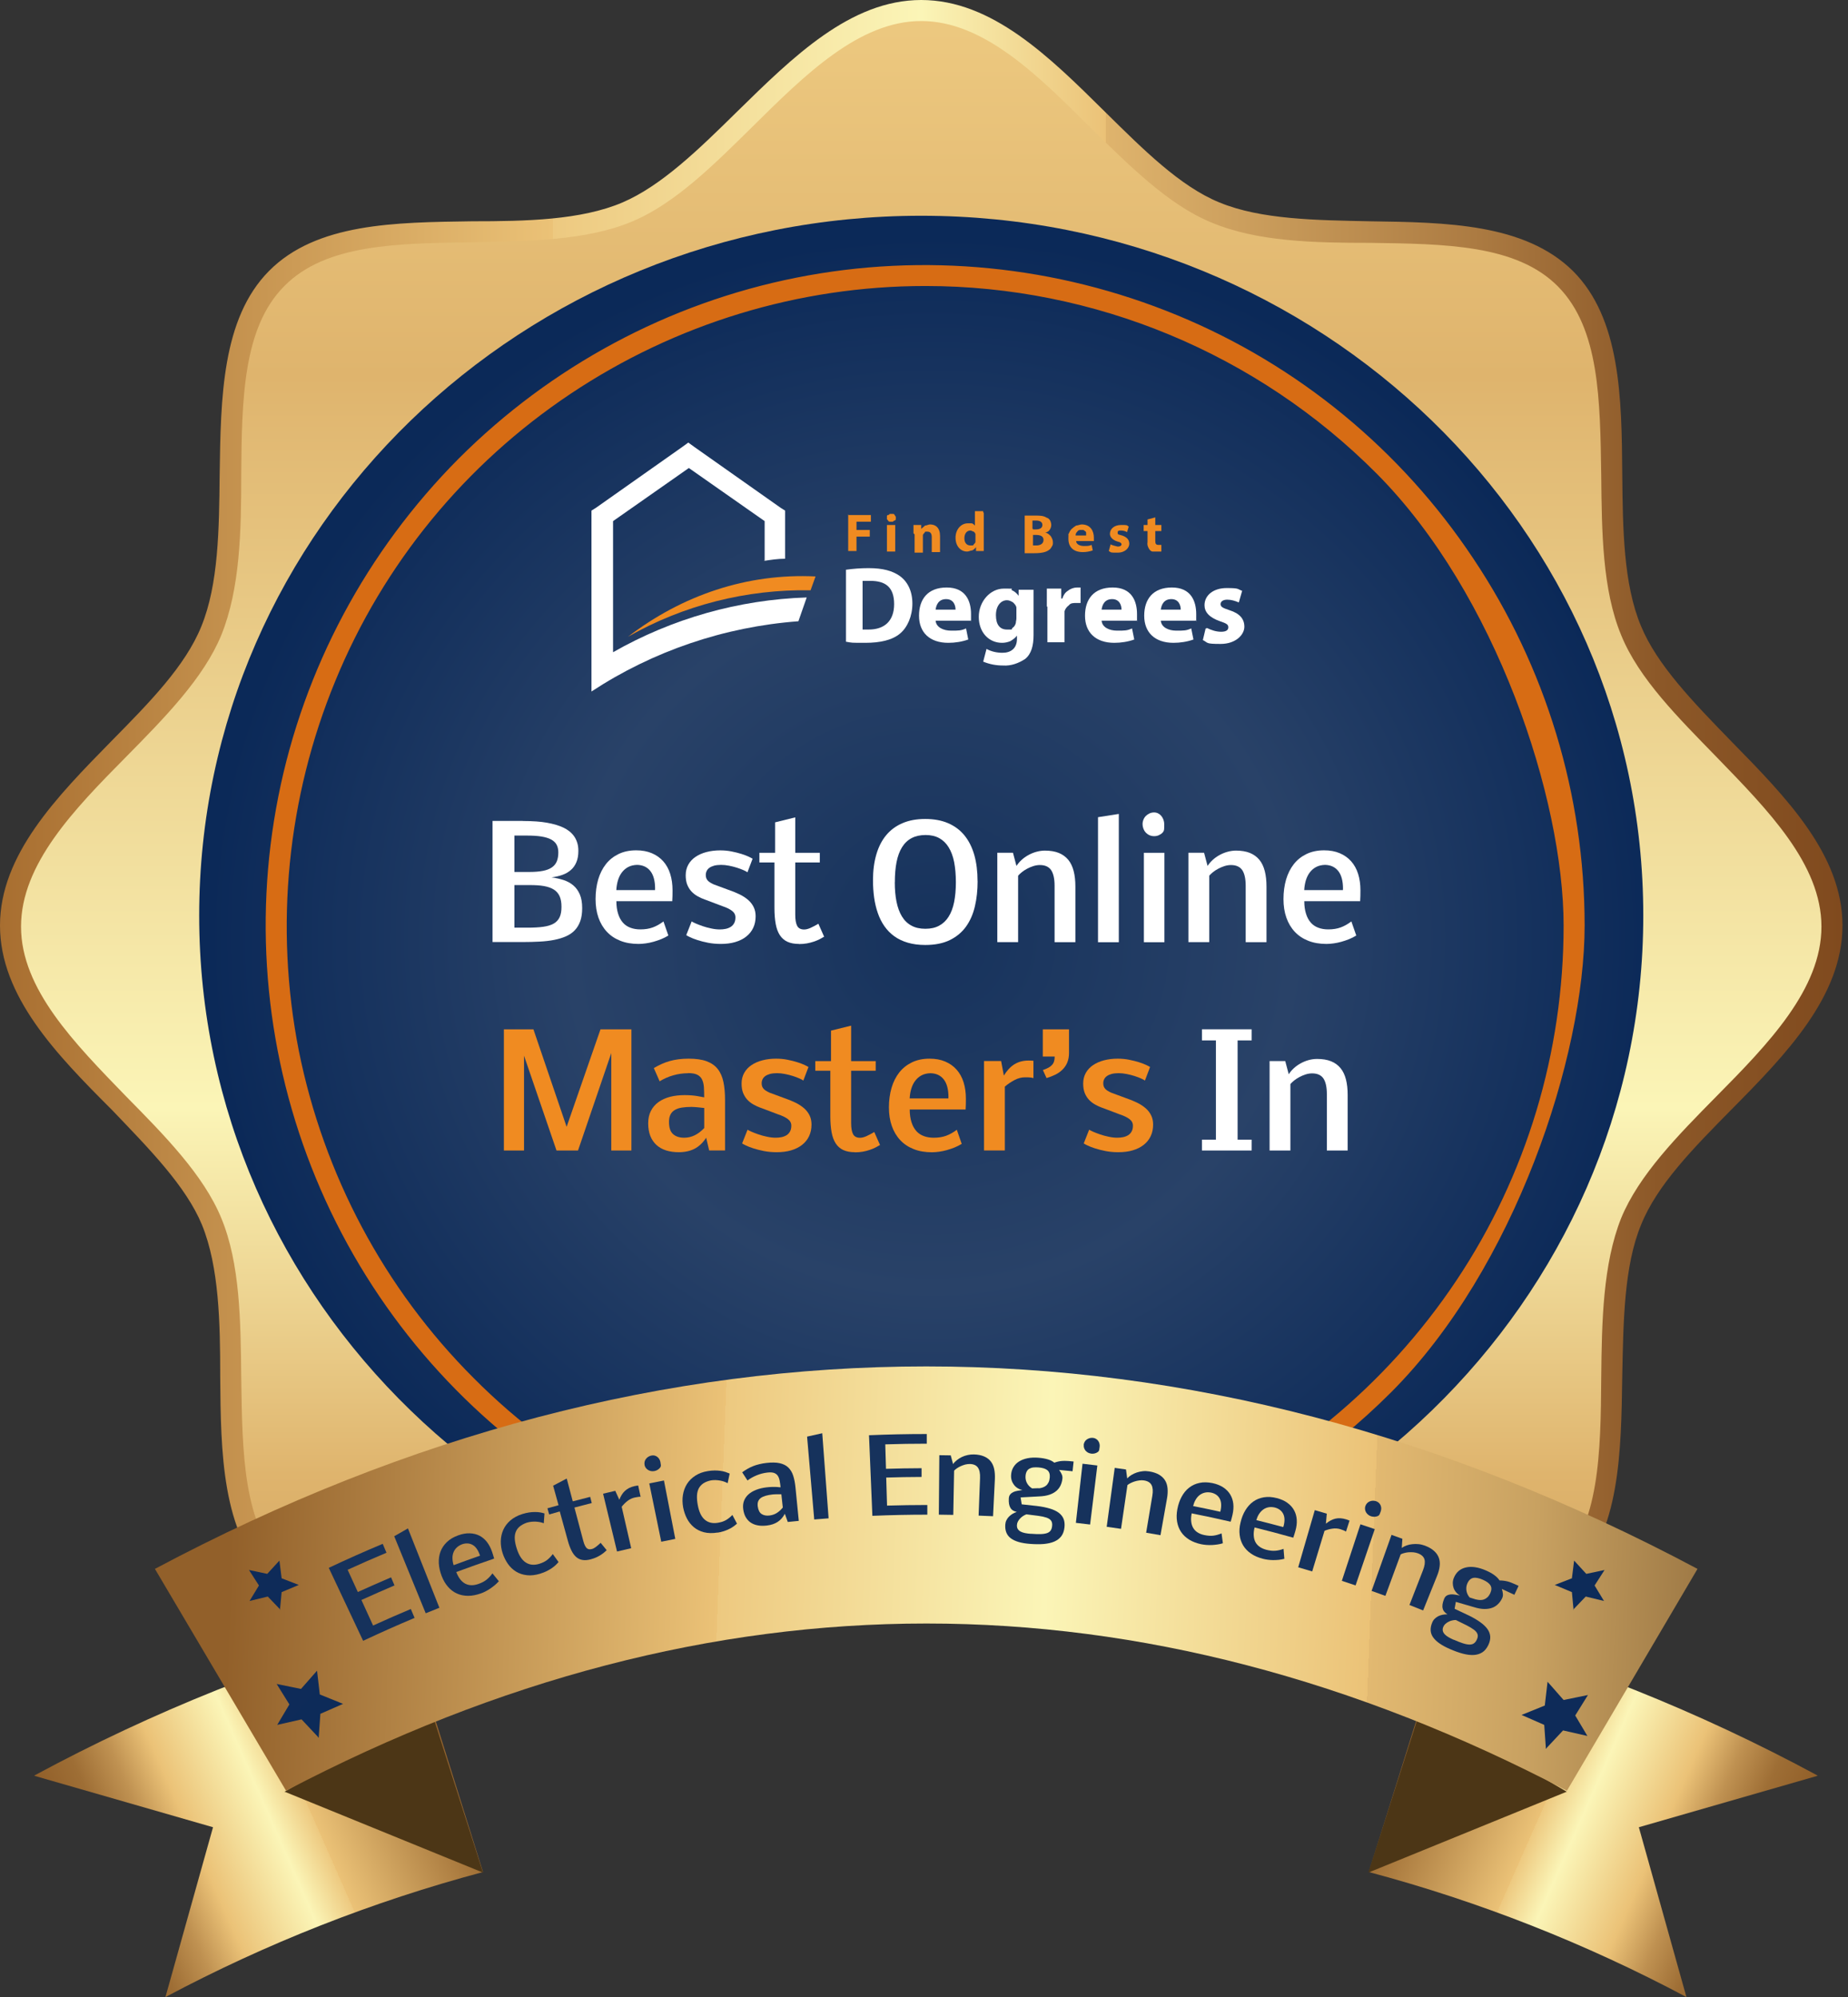<?xml version="1.0" encoding="UTF-8"?>
<svg id="Layer_1" xmlns="http://www.w3.org/2000/svg" width="334" height="361" xmlns:xlink="http://www.w3.org/1999/xlink" viewBox="0 0 334 361">
  <rect x="0" y="0" width="334" height="361" fill="#333333" stroke="none"/>
  <defs>
    <style>
      .cls-1 {
        fill: none;
      }

      .cls-2 {
        fill: url(#radial-gradient-5);
      }

      .cls-3 {
        fill: url(#radial-gradient-4);
      }

      .cls-4 {
        fill: url(#radial-gradient-3);
      }

      .cls-5 {
        fill: url(#radial-gradient-2);
      }

      .cls-6 {
        fill: url(#linear-gradient-5);
      }

      .cls-7 {
        fill: url(#linear-gradient-4);
      }

      .cls-8 {
        fill: url(#linear-gradient-3);
      }

      .cls-9 {
        fill: url(#linear-gradient-2);
      }

      .cls-10 {
        fill: url(#radial-gradient);
      }

      .cls-11 {
        fill: url(#linear-gradient);
      }

      .cls-12 {
        fill: #16325c;
      }

      .cls-13 {
        isolation: isolate;
      }

      .cls-14 {
        clip-path: url(#clippath-1);
      }

      .cls-15 {
        fill: #d76c14;
      }

      .cls-16 {
        fill: #fff;
      }

      .cls-17 {
        fill: #4c3616;
      }

      .cls-18 {
        fill: #f08b21;
      }

      .cls-19 {
        clip-path: url(#clippath);
      }

      .cls-20 {
        fill: #a86e30;
      }
    </style>
    <clipPath id="clippath">
      <rect class="cls-1" width="334" height="361"/>
    </clipPath>
    <linearGradient id="linear-gradient" x1="167.1" y1="-3377.9" x2="167.1" y2="-3708.7" gradientTransform="translate(0 -3376) scale(1 -1)" gradientUnits="userSpaceOnUse">
      <stop offset="0" stop-color="#edc980"/>
      <stop offset=".2" stop-color="#dfb46d"/>
      <stop offset=".6" stop-color="#fbf5b7"/>
      <stop offset=".8" stop-color="#dfb46d"/>
      <stop offset=".9" stop-color="#cfa360"/>
      <stop offset="1" stop-color="#ac7b42"/>
    </linearGradient>
    <linearGradient id="linear-gradient-2" x1="0" y1="-3525.08" x2="333" y2="-3525.08" gradientTransform="translate(0 -3376) scale(1 -1)" gradientUnits="userSpaceOnUse">
      <stop offset="0" stop-color="#a86e30"/>
      <stop offset=".3" stop-color="#ebc277"/>
      <stop offset=".3" stop-color="#edc980"/>
      <stop offset=".5" stop-color="#fbf5b7"/>
      <stop offset=".6" stop-color="#ebc277"/>
      <stop offset=".6" stop-color="#dfb46d"/>
      <stop offset=".8" stop-color="#ac7b42"/>
      <stop offset=".9" stop-color="#8c5828"/>
      <stop offset="1" stop-color="#804a1e"/>
    </linearGradient>
    <radialGradient id="radial-gradient" cx="-7113.72" cy="-64.42" fx="-7113.72" fy="-64.42" r="1" gradientTransform="translate(928510.25 -7979.5) scale(130.5 -126.5)" gradientUnits="userSpaceOnUse">
      <stop offset="0" stop-color="#16325c"/>
      <stop offset=".5" stop-color="#294268"/>
      <stop offset="1" stop-color="#0b2958"/>
    </radialGradient>
    <linearGradient id="linear-gradient-3" x1="253.49" y1="-3689.93" x2="318.59" y2="-3718.63" gradientTransform="translate(0 -3376) scale(1 -1)" gradientUnits="userSpaceOnUse">
      <stop offset="0" stop-color="#92602a"/>
      <stop offset=".4" stop-color="#ebc277"/>
      <stop offset=".4" stop-color="#edc980"/>
      <stop offset=".5" stop-color="#fbf5b7"/>
      <stop offset=".7" stop-color="#ebc277"/>
      <stop offset=".8" stop-color="#bf9151"/>
      <stop offset=".9" stop-color="#9e6e35"/>
      <stop offset="1" stop-color="#92602a"/>
    </linearGradient>
    <linearGradient id="linear-gradient-4" x1="81.21" y1="-3689.93" x2="16.11" y2="-3718.63" gradientTransform="translate(0 -3376) scale(1 -1)" gradientUnits="userSpaceOnUse">
      <stop offset="0" stop-color="#92602a"/>
      <stop offset=".4" stop-color="#ebc277"/>
      <stop offset=".4" stop-color="#edc980"/>
      <stop offset=".5" stop-color="#fbf5b7"/>
      <stop offset=".7" stop-color="#ebc277"/>
      <stop offset=".8" stop-color="#bf9151"/>
      <stop offset=".9" stop-color="#9e6e35"/>
      <stop offset="1" stop-color="#92602a"/>
    </linearGradient>
    <linearGradient id="linear-gradient-5" x1="41.5" y1="-3658.59" x2="336.1" y2="-3670.09" gradientTransform="translate(0 -3376) scale(1 -1)" gradientUnits="userSpaceOnUse">
      <stop offset="0" stop-color="#92602a"/>
      <stop offset=".3" stop-color="#ebc277"/>
      <stop offset=".3" stop-color="#edc980"/>
      <stop offset=".5" stop-color="#fbf5b7"/>
      <stop offset=".7" stop-color="#ebc277"/>
      <stop offset=".7" stop-color="#e2b971"/>
      <stop offset=".8" stop-color="#c8a161"/>
      <stop offset=".9" stop-color="#9f7a46"/>
      <stop offset="1" stop-color="#642"/>
      <stop offset="1" stop-color="#4d2c12"/>
    </linearGradient>
    <radialGradient id="radial-gradient-2" cx="-7238.46" cy="25.94" fx="-7238.46" fy="25.94" r="1" gradientTransform="translate(-589652.96 172793.9) rotate(163.5) scale(84.9 -81.9)" gradientUnits="userSpaceOnUse">
      <stop offset="0" stop-color="#1e3962"/>
      <stop offset=".5" stop-color="#0e2b59"/>
      <stop offset="1" stop-color="#0d2b59"/>
    </radialGradient>
    <radialGradient id="radial-gradient-3" cx="-7220.97" cy="9.91" fx="-7220.97" fy="9.91" r="1" gradientTransform="translate(-784451.2 231692.66) rotate(163.5) scale(113.3 -109.3)" gradientUnits="userSpaceOnUse">
      <stop offset="0" stop-color="#1e3962"/>
      <stop offset=".5" stop-color="#0e2b59"/>
      <stop offset="1" stop-color="#0d2b59"/>
    </radialGradient>
    <radialGradient id="radial-gradient-4" cx="-7076.52" cy="-52.13" fx="-7076.52" fy="-52.13" r="1" gradientTransform="translate(577342.98 166876.69) rotate(16.5) scale(84.9 -81.9)" gradientUnits="userSpaceOnUse">
      <stop offset="0" stop-color="#1e3962"/>
      <stop offset=".5" stop-color="#0e2b59"/>
      <stop offset="1" stop-color="#0d2b59"/>
    </radialGradient>
    <radialGradient id="radial-gradient-5" cx="-7099.62" cy="-48.68" fx="-7099.62" fy="-48.68" r="1" gradientTransform="translate(772762.25 223615.33) rotate(16.5) scale(113.3 -109.3)" gradientUnits="userSpaceOnUse">
      <stop offset="0" stop-color="#1e3962"/>
      <stop offset=".5" stop-color="#0e2b59"/>
      <stop offset="1" stop-color="#0d2b59"/>
    </radialGradient>
    <clipPath id="clippath-1">
      <rect class="cls-1" x="107" y="80" width="118" height="45"/>
    </clipPath>
  </defs>
  <g id="Layer_1-2">
    <g id="Layer_1-2-2" data-name="Layer_1-2">
      <g id="Layer_1-2-2">
        <g class="cls-19">
          <g>
            <path class="cls-11" d="M332.2,167.3c0,20.7-29,35.4-36.4,53.4-7.7,18.6,2.1,49.5-11.9,63.6s-44.9,4.2-63.5,11.9c-17.9,7.4-34.8-17.2-55.4-17.2s-33.3,24.6-51.2,17.2c-18.6-7.7-49.4,2.1-63.5-11.9-14-14-4.2-44.9-11.9-63.6-7.4-17.9-36.4-32.7-36.4-53.4s29-35.4,36.5-53.4c7.7-18.6-2.1-49.5,11.9-63.6,14-14,44.9-4.2,63.5-11.9C131.8,31,146.5,1.9,167.1,1.9s35.3,29.1,53.3,36.5c18.6,7.7,49.4-2.1,63.4,11.9s4.2,45,11.9,63.6c7.4,18,36.4,32.7,36.4,53.4h.1Z"/>
            <path class="cls-9" d="M166.5,291.6c-12.8,0-23.2-10.3-33.2-20.2-7-6.9-13.6,29.5-20.7,26.6-7.5-3.1-17.5-3.3-27.2-3.4-13.8-.2-28-.3-36.7-9-8.6-8.6-8.8-23-8.9-36.8,0-9.7-.2-19.8-3.3-27.4-2.9-7-9.5-13.7-16.3-20.8C10.2,190.6,0,180.1,0,167.3s10.3-23.3,20.1-33.3c6.9-7,13.4-13.6,16.3-20.8,3.1-7.6,3.2-17.6,3.3-27.4.2-13.9.4-28.2,8.9-36.8,8.6-8.7,22.8-8.8,36.7-9,9.7,0,19.7-.2,27.2-3.4,7-3,13.7-9.5,20.7-16.4C143.3,10.3,153.7,0,166.5,0s23.2,10.3,33.2,20.2c7,6.9,13.6,13.5,20.7,16.4,7.5,3.1,17.5,3.2,27.2,3.4,13.8.2,28,.4,36.7,9,8.6,8.6,8.8,22.9,8.9,36.8.1,9.7.2,19.8,3.4,27.4,2.9,7,9.4,13.7,16.3,20.8,9.9,10.1,20.1,20.5,20.1,33.3s-10.2,23.3-20.1,33.3c-6.9,7-13.4,13.6-16.3,20.8-3.1,7.5-3.2,17.6-3.4,27.3-.2,13.9-.4,28.2-8.9,36.8-8.6,8.7-22.9,8.8-36.7,9-9.7.1-19.7.2-27.2,3.4-7,2.9-13.7-33.5-20.7-26.6-10,9.9-20.4,20.2-33.2,20.2h0v.1ZM166.5,3.8c-11.2,0-21,9.7-30.5,19.1-7,6.9-14.1,14-21.9,17.2-8.2,3.4-18.6,3.5-28.7,3.7-13.6.2-26.5.3-34,7.9-7.5,7.5-7.7,20.5-7.8,34.2,0,10.1-.2,20.5-3.6,28.9-3.2,7.8-10.3,15-17.2,22-9.4,9.5-19,19.4-19,30.7s9.7,21.1,19,30.7c6.9,7,14,14.2,17.2,22,3.4,8.2,3.5,18.7,3.6,28.8.2,13.7.3,26.6,7.8,34.2,7.5,7.5,20.4,7.7,34,7.9,10.1.1,20.4.3,28.7,3.7,7.8,3.2,14.9-32.6,21.9-25.8,9.5,9.4,19.3,19.1,30.5,19.1s21-9.7,30.5-19.1c7-6.9,14.1,28.9,21.9,25.8,8.2-3.4,18.6-3.5,28.7-3.7,13.6-.2,26.5-.3,34-7.9,7.5-7.5,7.7-20.5,7.8-34.2.1-10.1.3-20.5,3.6-28.8,3.2-7.8,10.3-15,17.2-22,9.4-9.5,19-19.4,19-30.7s-9.7-21.1-19-30.7c-6.8-7-14-14.1-17.2-22-3.4-8.2-3.5-18.7-3.6-28.8-.2-13.7-.3-26.6-7.8-34.2s-20.4-7.7-34-7.9c-10.1,0-20.4-.2-28.7-3.7-7.8-3.2-14.9-10.4-21.9-17.2-9.5-9.5-19.3-19.2-30.5-19.2h0Z"/>
            <path class="cls-20" d="M294,166c0,24.9-7.4,49.3-21.4,70-14,20.7-33.8,36.9-57,46.4s-48.7,12-73.4,7.2c-24.6-4.9-47.3-16.9-65-34.5-17.8-17.6-29.9-40.1-34.8-64.5-4.9-24.4-2.4-49.8,7.2-72.8,9.6-23,25.9-42.7,46.8-56.5,20.9-13.8,45.4-21.2,70.6-21.2s66,13.3,89.8,36.9,37.2,55.7,37.2,89.1h0v-.1Z"/>
            <path class="cls-10" d="M166.5,292c72.1,0,130.5-56.6,130.5-126.5s-58.4-126.5-130.5-126.5S36,95.6,36,165.5s58.4,126.5,130.5,126.5Z"/>
            <path class="cls-15" d="M167.2,286.7c-23.6,0-46.6-7-66.2-20.1s-34.9-31.8-43.9-53.6-11.4-45.8-6.8-69c4.6-23.2,16-44.4,32.6-61.1,16.7-16.7,37.9-28.1,61-32.7,23.1-4.6,47.1-2.2,68.9,6.8,21.8,9,40.4,24.3,53.5,44,13.1,19.6,20.1,42.7,20.1,66.3s-12.6,62-35,84.4c-22.4,22.4-52.7,35-84.3,35h.1ZM167.2,51.7c-22.8,0-45.1,6.8-64.1,19.5s-33.8,30.7-42.5,51.9c-8.7,21.1-11,44.4-6.6,66.8,4.5,22.4,15.4,43,31.6,59.2,16.1,16.2,36.7,27.2,59.1,31.6,22.4,4.5,45.6,2.2,66.7-6.6,21.1-8.7,39.1-23.6,51.8-42.6,12.7-19,19.4-41.3,19.4-64.2s-12.2-60-33.8-81.7c-21.6-21.7-51-33.9-81.5-33.9h-.1,0Z"/>
            <path class="cls-8" d="M328.4,320.9c-21.3-11.5-43.8-20.5-67.1-26.9l-13.9,44.4c19.9,5.3,39.2,12.9,57.4,22.6l-8.6-30.7,32.3-9.3h0l-.1-.1h0Z"/>
            <path class="cls-17" d="M283.1,323.9l-35.8,14.6,9.6-30,26.3,15.4h-.1,0Z"/>
            <path class="cls-7" d="M6.3,320.9c21.3-11.5,43.8-20.5,67.1-26.9l13.9,44.4c-19.9,5.3-39.2,12.9-57.4,22.6l8.6-30.7-32.3-9.3h0s.1-.1.1-.1Z"/>
            <path class="cls-17" d="M51.5,323.9l35.8,14.6-9.6-30-26.3,15.4s.1,0,.1,0Z"/>
            <path class="cls-6" d="M283.2,323.7c-76.9-40.3-154.6-40.3-231.5,0l-23.7-40.1c91.6-48.8,187.2-48.8,278.8,0l-23.6,40.1h0Z"/>
            <path class="cls-5" d="M284.3,291l2.3-2.4,3.3.8-1.7-2.8,1.8-2.8-3.3.7-2.2-2.4-.4,3.2-3.1,1.2,3.1,1.3.3,3.2h-.1,0Z"/>
            <path class="cls-4" d="M279.5,316l3-3.2,4.4,1-2.2-3.7,2.3-3.7-4.4.9-2.9-3.3-.5,4.3-4.2,1.7,4.1,1.8.3,4.3h.1v-.1h0Z"/>
            <path class="cls-3" d="M50.7,291l-2.3-2.4-3.3.8,1.7-2.8-1.8-2.8,3.3.7,2.2-2.4.4,3.2,3.1,1.2-3.1,1.3-.3,3.2h.1,0Z"/>
            <path class="cls-2" d="M57.5,314l-3-3.2-4.4,1,2.2-3.7-2.3-3.7,4.4.9,2.9-3.3.5,4.3,4.2,1.7-4.1,1.8-.3,4.3h-.1v-.1h0Z"/>
            <g class="cls-14">
              <g>
                <path class="cls-16" d="M138.2,101.4v-7.2l-13.7-9.6-13.7,9.6v23.7c10.7-6.1,22.7-9.5,35-9.9l-1.5,4.3c-13.4,1-26.3,5.4-37.4,12.7v-32.7l.8-.5,15.6-11,1.1-.8,1.1.8,15.6,11,.8.5v8.7c-1.3,0-2.6.2-3.9.4"/>
                <path class="cls-18" d="M153.2,93.1h4.2v1.2h-2.6v1.5h2.4v1.2h-2.4v2.6h-1.5v-6.6h0l-.1.1h0Z"/>
                <path class="cls-18" d="M161.9,93.6v.3s-.1.2-.2.2c0,0-.2,0-.3.2h-.6s-.2,0-.3-.2c0,0-.1-.2-.2-.2v-.6s0-.2.2-.2c0,0,.2,0,.3-.2h.6c.1,0,.2,0,.3.2,0,0,.1.2.2.3v.3h0v-.1h0ZM160.3,99.7v-4.8h1.5v4.8h-1.5Z"/>
                <path class="cls-18" d="M165.1,96.4v-1.5h1.4v.7c.2-.2.5-.4.7-.6.3,0,.6-.2.9-.2,1,0,1.8.6,1.8,2.1v2.9h-1.5v-2.7c0-.6-.2-1-.8-1s-.3,0-.5.2-.2.2-.3.4v3.2h-1.5v-3.3l-.2-.2h0Z"/>
                <path class="cls-18" d="M177.8,92.7v6.9h-1.4v-.7c-.2.3-.5.5-.7.6-.3,0-.6.2-.9.2-1.2,0-2.1-1-2.1-2.5s1-2.6,2.2-2.6.5,0,.7,0,.4.2.6.4v-2.6h1.5v.2h0l.1.1h0ZM176.3,96.9v-.3c0-.2-.2-.4-.3-.5-.2,0-.4-.2-.6-.2-.7,0-1.1.6-1.1,1.4s.4,1.3,1.1,1.3.4,0,.6-.2.3-.3.3-.5v-.9h0v-.1Z"/>
                <path class="cls-18" d="M185.2,93.2h2c.7,0,1.4,0,2,.4.2,0,.5.3.6.5s.2.5.2.8-.1.6-.3.9-.5.4-.8.5c.4,0,.7.3,1,.6.2.3.4.7.4,1.1s0,.5-.2.8c-.1.2-.3.5-.5.6-.5.4-1.3.6-2.7.6h-1.7v-6.7h0v-.1ZM186.7,95.7h.5c.8,0,1.2-.3,1.2-.8s-.4-.8-1.1-.8h-.7v1.5h.1v.1ZM186.7,98.6h.6c.7,0,1.3-.3,1.3-1s-.6-.9-1.4-.9h-.5v1.9h0Z"/>
                <path class="cls-18" d="M194.5,97.8c0,.6.7.9,1.4.9s.9,0,1.4-.2l.2,1c-.6.2-1.2.3-1.8.3-1.7,0-2.6-.9-2.6-2.4s0-.7.1-1,.3-.6.5-.8c.2-.2.5-.4.8-.6.3,0,.7-.2,1-.2,1.6,0,2.2,1.2,2.2,2.4v.6h-3.2,0ZM196.3,96.7v-.4s0-.2-.2-.3-.2-.2-.3-.2h-.4c-.3,0-.5,0-.7.3-.2.2-.3.4-.3.7h1.9v-.1Z"/>
                <path class="cls-18" d="M200.7,98.4c.4.2.9.3,1.3.4.5,0,.7-.2.7-.4s-.2-.4-.7-.5c-1-.3-1.4-.9-1.4-1.4,0-.9.8-1.6,2-1.6s1,0,1.4.3l-.3,1c-.3-.2-.7-.3-1.1-.3s-.6,0-.6.4.2.3.8.5c.9.3,1.3.8,1.3,1.5s-.7,1.6-2.1,1.6-1.1,0-1.6-.3l.3-1.1h0v-.1h0Z"/>
                <path class="cls-18" d="M208.8,93.5v1.4h1.1v1.1h-1.1v1.7c0,.6.1.8.6.8h.5v1.2h-1.6c-.2,0-.4-.2-.5-.3-.3-.4-.5-.9-.4-1.4v-2h-.7v-1.1h.7v-1l1.5-.4s-.1,0-.1,0Z"/>
                <path class="cls-16" d="M152.8,103c1.4-.2,2.8-.3,4.2-.3,2.6,0,4.3.5,5.6,1.4,1.4,1,2.3,2.7,2.3,5s-.9,4.3-2.2,5.4c-1.4,1.2-3.6,1.7-6.3,1.7s-2.3,0-3.5-.2v-13h-.1ZM155.9,113.8h1.1c2.8,0,4.6-1.5,4.6-4.6s-1.6-4.2-4.3-4.2-.9,0-1.4,0v8.7h0v.1h0Z"/>
                <path class="cls-16" d="M169.1,112.2c.1,1.2,1.4,1.8,2.8,1.8s1.8,0,2.7-.4l.4,2c-1.1.4-2.4.6-3.6.6-3.4,0-5.3-1.9-5.3-4.9s1.6-5.1,5-5.1,4.4,2.4,4.4,4.8,0,.8-.1,1.2h-6.4.1ZM172.7,110.2c0-.7-.3-1.9-1.7-1.9s-1.8,1.1-1.9,1.9h3.6,0Z"/>
                <path class="cls-16" d="M186.8,106.5v8.3c0,1.9-.4,3.4-1.5,4.3-1.2.8-2.6,1.3-4,1.2-1.2,0-2.4-.2-3.6-.7l.6-2.3c.9.5,1.9.7,2.9.7,1.5,0,2.6-.8,2.6-2.5v-.6h0c-.3.4-.7.7-1.2,1-.5.2-1,.3-1.5.3-2.4,0-4.2-1.9-4.2-4.7s2.1-5.1,4.5-5.1,1.1,0,1.5.3c.5.2.9.6,1.2,1h0v-1.1h2.8-.1v-.1h0ZM183.7,110.4v-.5c0-.4-.3-.7-.6-1-.3-.2-.7-.4-1.1-.4-1.1,0-2,1-2,2.7s.7,2.6,2,2.6.7,0,1-.3c.3-.2.5-.5.6-.9,0-.3.1-.5.1-.8v-1.4h0Z"/>
                <path class="cls-16" d="M189.2,109.6v-3.2h2.6v1.8h.2c.2-.6.5-1.1,1-1.4.5-.4,1.1-.6,1.7-.6h.6v2.8h-.8c-.5,0-1,0-1.3.4-.4.3-.7.7-.8,1.1v5.6h-3.1v-6.4h0l-.1-.1h0Z"/>
                <path class="cls-16" d="M199.1,112.2c.1,1.2,1.4,1.8,2.8,1.8s1.8,0,2.7-.4l.4,2c-1.1.4-2.4.6-3.6.6-3.4,0-5.3-1.9-5.3-4.9s1.6-5.1,5-5.1,4.4,2.4,4.4,4.8,0,.8-.1,1.2h-6.4.1ZM202.7,110.2c0-.7-.3-1.9-1.7-1.9s-1.8,1.1-1.9,1.9h3.6,0Z"/>
                <path class="cls-16" d="M209.8,112.2c.1,1.2,1.4,1.8,2.8,1.8s1.8,0,2.7-.4l.4,2c-1.1.4-2.4.6-3.6.6-3.4,0-5.3-1.9-5.3-4.9s1.6-5.1,5-5.1,4.4,2.4,4.4,4.8,0,.8-.1,1.2h-6.4.1ZM213.4,110.2c0-.7-.3-1.9-1.7-1.9s-1.8,1.1-1.9,1.9h3.6,0Z"/>
                <path class="cls-16" d="M218.1,113.5c.8.4,1.7.7,2.6.7s1.3-.3,1.3-.8-.3-.7-1.5-1.1c-2-.7-2.8-1.7-2.8-2.9,0-1.8,1.6-3.1,4-3.1s1.9.2,2.8.5l-.6,2.1c-.7-.3-1.4-.5-2.1-.5s-1.2.3-1.2.8.4.7,1.6,1.1c1.9.6,2.7,1.6,2.7,3s-1.5,3.1-4.3,3.1-2.2-.2-3.2-.7l.5-2.1h.2v-.1Z"/>
                <path class="cls-18" d="M146.5,106.7c-11.6-.2-23,2.7-33,8.4,9.8-7.5,21.5-11.5,33.9-10.9l-.9,2.5Z"/>
              </g>
            </g>
          </g>
        </g>
      </g>
    </g>
  </g>
  <g>
    <g>
      <path class="cls-16" d="M94.52,148.41c1.73,0,3.17.1,4.34.31,1.17.21,2.15.5,2.94.87.41.19.78.42,1.12.69s.63.58.87.93.42.74.55,1.17c.13.43.19.91.19,1.44,0,.8-.12,1.48-.36,2.04-.24.57-.57,1.04-1,1.41-.43.38-.94.67-1.53.88-.59.21-1.24.36-1.96.45.77.1,1.49.26,2.17.48.68.22,1.26.54,1.76.96.5.42.89.96,1.18,1.63.29.67.43,1.5.43,2.49,0,.9-.11,1.68-.34,2.33-.23.65-.56,1.21-.99,1.66-.43.46-.96.82-1.59,1.1s-1.34.49-2.14.65c-.8.16-1.68.26-2.65.31-.97.05-2.01.08-3.11.08h-5.38v-21.9h5.49ZM92.96,157.62h2.75c.96,0,1.77-.07,2.43-.2s1.2-.34,1.61-.63c.41-.29.71-.65.89-1.1.18-.45.27-.98.27-1.6,0-.54-.1-.99-.3-1.38-.2-.38-.53-.7-.98-.95-.46-.25-1.05-.43-1.79-.55-.74-.12-1.64-.17-2.71-.17h-2.16v6.58ZM95.34,167.69c1.11,0,2.06-.05,2.84-.16s1.41-.3,1.9-.58.84-.67,1.07-1.16.33-1.11.33-1.88-.11-1.39-.33-1.89-.57-.91-1.04-1.21-1.07-.51-1.79-.64-1.59-.18-2.59-.18h-2.76v7.7h2.38Z"/>
      <path class="cls-16" d="M120.78,169.12c-.4.25-.83.46-1.29.65-.46.18-.92.34-1.39.47s-.93.23-1.39.29c-.46.06-.88.1-1.29.1-1.24,0-2.34-.19-3.3-.57-.96-.38-1.78-.92-2.44-1.63s-1.17-1.56-1.52-2.56c-.35-1-.52-2.12-.52-3.36s.16-2.45.47-3.52c.32-1.08.78-2,1.4-2.79s1.39-1.39,2.3-1.83c.92-.44,1.97-.66,3.17-.66,1.07,0,2.01.17,2.83.52s1.5.83,2.06,1.46c.56.63.98,1.39,1.26,2.28.28.89.42,1.88.42,2.97,0,.34,0,.67-.01,1s-.02.65-.04.96h-10.1c0,.88.11,1.64.32,2.29.2.64.49,1.17.86,1.59.37.42.82.72,1.36.92.53.2,1.13.3,1.8.3.85,0,1.6-.12,2.25-.36.65-.24,1.29-.6,1.92-1.08l.89,2.56ZM118.4,160.66c0-1.42-.29-2.49-.86-3.21s-1.37-1.09-2.4-1.11c-.62.02-1.16.15-1.61.39s-.83.57-1.14.98-.54.89-.71,1.44c-.16.55-.26,1.13-.29,1.75h7v-.23Z"/>
      <path class="cls-16" d="M127.39,162.61c-.47-.17-.92-.38-1.34-.62s-.79-.53-1.1-.87c-.31-.34-.56-.75-.75-1.22-.18-.47-.27-1.04-.27-1.68,0-.72.16-1.36.47-1.92s.75-1.03,1.31-1.41c.56-.38,1.21-.67,1.98-.87.76-.2,1.59-.3,2.48-.3.69,0,1.37.06,2.03.19.66.13,1.26.28,1.8.45s.98.34,1.34.51.58.29.68.36l-.93,2.45c-.14-.11-.38-.24-.72-.39s-.74-.3-1.18-.44c-.44-.14-.91-.26-1.42-.36-.5-.1-.99-.15-1.45-.15s-.9.05-1.25.14c-.35.1-.64.23-.86.39-.22.16-.39.36-.49.58-.11.22-.16.47-.16.73,0,.21.03.4.09.56.06.16.15.31.27.44s.27.25.45.36c.18.11.39.22.63.33l2.57.95c.78.26,1.48.55,2.1.85.61.3,1.14.65,1.57,1.03s.76.82.99,1.3.34,1.03.34,1.63c0,.79-.15,1.49-.44,2.1-.29.62-.72,1.14-1.26,1.57s-1.21.76-1.98.99c-.77.23-1.64.34-2.6.34-.82,0-1.59-.07-2.31-.21-.71-.14-1.35-.3-1.9-.48s-1.01-.35-1.37-.53c-.36-.17-.59-.3-.68-.37l.98-2.48c.11.08.34.2.7.36.36.16.79.32,1.27.49s1,.3,1.55.42c.55.12,1.06.18,1.55.18.36,0,.72-.03,1.06-.1.34-.07.65-.19.91-.35s.48-.39.63-.67c.16-.28.24-.63.24-1.06,0-.48-.21-.88-.64-1.2-.43-.32-1-.59-1.72-.83l-3.17-1.2Z"/>
      <path class="cls-16" d="M144.39,170.63c-.81,0-1.5-.13-2.07-.39s-1.02-.66-1.37-1.19-.6-1.21-.75-2.02-.23-1.78-.23-2.89v-8.24h-2.72v-1.74h2.84v-5.51l3.64-.9v6.41h4.44v1.74h-4.44v9.44c0,.92.12,1.59.35,2.03.23.43.65.65,1.25.65.35,0,.73-.1,1.16-.29.42-.19.9-.44,1.42-.75l1.04,2.34c-.24.15-.51.3-.82.46-.31.16-.66.3-1.04.43s-.8.24-1.24.32-.92.12-1.44.12Z"/>
      <path class="cls-16" d="M176.69,159.28c0,1.63-.16,3.15-.49,4.55-.33,1.41-.86,2.62-1.6,3.66-.74,1.03-1.71,1.84-2.92,2.44-1.21.59-2.69.89-4.45.89-1.17,0-2.22-.14-3.15-.41-.93-.27-1.74-.66-2.44-1.16-.7-.5-1.29-1.11-1.79-1.82s-.89-1.5-1.19-2.36c-.3-.86-.53-1.8-.67-2.8-.14-1.01-.21-2.05-.21-3.15,0-1.73.2-3.28.6-4.65.4-1.37.99-2.54,1.78-3.49s1.77-1.68,2.95-2.18c1.18-.51,2.55-.76,4.11-.76s2.95.25,4.13.76c1.18.51,2.17,1.24,2.96,2.21.79.97,1.38,2.15,1.78,3.54.39,1.39.59,2.97.59,4.73ZM161.72,159.48c0,1.3.1,2.47.31,3.51.21,1.04.53,1.92.97,2.65.44.73,1.01,1.29,1.71,1.67.7.39,1.54.58,2.53.58s1.79-.18,2.48-.55c.7-.37,1.27-.91,1.72-1.62.45-.71.79-1.59,1-2.64.21-1.04.32-2.24.32-3.6s-.11-2.58-.31-3.63c-.21-1.06-.54-1.95-.99-2.68-.45-.73-1.01-1.28-1.7-1.66-.69-.38-1.51-.57-2.47-.57s-1.83.19-2.53.56c-.7.37-1.28.92-1.73,1.65-.45.72-.78,1.62-.99,2.68-.21,1.06-.31,2.28-.31,3.65Z"/>
      <path class="cls-16" d="M183.71,156.54c.25-.39.55-.75.92-1.09.37-.34.78-.63,1.23-.88.45-.25.93-.45,1.44-.59.51-.14,1.03-.22,1.54-.22.98,0,1.82.14,2.52.42.69.28,1.26.7,1.71,1.24s.77,1.23.98,2.04.31,1.75.31,2.8v10.05h-3.76v-10.2c0-1.26-.21-2.2-.62-2.82-.42-.61-1.1-.92-2.04-.92-.38,0-.77.06-1.18.19-.4.13-.78.29-1.13.48-.36.19-.67.4-.96.63-.28.23-.5.44-.66.63v12.01h-3.76v-16.16h2.83l.63,2.38Z"/>
      <path class="cls-16" d="M202.21,170.32h-3.76v-22.6l3.76-.59v23.19Z"/>
      <path class="cls-16" d="M206.5,149.02c0-.3.05-.58.16-.85.1-.26.25-.49.44-.68s.42-.34.67-.46c.25-.11.53-.17.82-.17.26,0,.5.06.72.17.22.11.42.27.58.46.16.2.29.43.39.69.09.26.14.54.14.83s0,.58-.02.85c-.01.26-.12.49-.31.68s-.42.34-.68.45-.53.16-.81.16c-.31,0-.59-.06-.84-.17-.25-.11-.47-.27-.66-.46-.19-.2-.33-.42-.43-.68-.1-.26-.16-.54-.16-.83ZM206.74,170.32v-16.16h3.71v16.16h-3.71Z"/>
      <path class="cls-16" d="M218.25,156.54c.25-.39.55-.75.92-1.09.37-.34.78-.63,1.23-.88.45-.25.93-.45,1.44-.59.51-.14,1.03-.22,1.54-.22.98,0,1.82.14,2.52.42.69.28,1.26.7,1.71,1.24s.77,1.23.98,2.04.31,1.75.31,2.8v10.05h-3.76v-10.2c0-1.26-.21-2.2-.62-2.82-.42-.61-1.1-.92-2.04-.92-.38,0-.77.06-1.18.19-.4.13-.78.29-1.13.48-.36.19-.67.4-.96.63-.28.23-.5.44-.66.63v12.01h-3.76v-16.16h2.83l.63,2.38Z"/>
      <path class="cls-16" d="M245.11,169.12c-.4.25-.83.46-1.29.65-.46.18-.92.34-1.39.47s-.93.23-1.39.29c-.46.06-.88.1-1.29.1-1.24,0-2.34-.19-3.3-.57-.96-.38-1.78-.92-2.44-1.63s-1.17-1.56-1.52-2.56c-.35-1-.52-2.12-.52-3.36s.16-2.45.47-3.52c.32-1.08.78-2,1.4-2.79s1.39-1.39,2.3-1.83c.92-.44,1.97-.66,3.17-.66,1.07,0,2.01.17,2.83.52s1.5.83,2.06,1.46c.56.63.98,1.39,1.26,2.28.28.89.42,1.88.42,2.97,0,.34,0,.67-.01,1s-.02.65-.04.96h-10.1c0,.88.11,1.64.32,2.29.2.64.49,1.17.86,1.59.37.42.82.72,1.36.92.53.2,1.13.3,1.8.3.85,0,1.6-.12,2.25-.36.65-.24,1.29-.6,1.92-1.08l.89,2.56ZM242.73,160.66c0-1.42-.29-2.49-.86-3.21s-1.37-1.09-2.4-1.11c-.62.02-1.16.15-1.61.39s-.83.57-1.14.98-.54.89-.71,1.44c-.16.55-.26,1.13-.29,1.75h7v-.23Z"/>
    </g>
    <g class="cls-13">
      <path class="cls-18" d="M94.71,190.8v17.17h-3.64v-21.9h5.34l6,17.62,6.12-17.62h5.59v21.9h-3.64v-17.61l-6.01,17.61h-3.89l-5.88-17.17Z"/>
      <path class="cls-18" d="M124.36,194c-.9,0-1.8.13-2.68.38-.88.25-1.71.62-2.46,1.08l-1.05-2.39c.47-.28.95-.52,1.42-.74.47-.21.96-.39,1.46-.53s1.04-.25,1.59-.32c.56-.07,1.16-.11,1.8-.11,1.32,0,2.4.15,3.25.46.85.31,1.52.77,2.02,1.4s.84,1.41,1.04,2.36.29,2.06.29,3.34v9.03h-2.87l-.54-2.3c-.6.92-1.31,1.59-2.11,2-.8.41-1.75.62-2.84.62-.86,0-1.62-.11-2.31-.33s-1.26-.55-1.74-.99c-.48-.44-.84-.98-1.1-1.63-.25-.65-.38-1.4-.38-2.26s.16-1.62.49-2.26c.33-.64.78-1.17,1.37-1.59.58-.42,1.28-.74,2.08-.95.81-.21,1.69-.31,2.66-.31.47,0,.89.02,1.28.05s.73.08,1.03.13c.3.05.56.1.76.14.21.05.35.07.45.08,0-.67-.02-1.28-.05-1.83-.04-.54-.15-1-.33-1.38s-.47-.67-.86-.87-.95-.3-1.67-.3ZM123.66,205.66c.68,0,1.31-.15,1.9-.44.59-.29,1.16-.72,1.72-1.31v-3.63c-.07,0-.2-.01-.37-.03-.17-.02-.37-.05-.6-.07s-.45-.04-.69-.06c-.23-.02-.44-.03-.61-.03-.66,0-1.24.04-1.75.12-.51.08-.94.22-1.29.43s-.62.48-.79.83c-.18.35-.27.79-.27,1.33,0,1.03.24,1.76.73,2.2.49.44,1.16.66,2.01.66Z"/>
      <path class="cls-18" d="M137.49,200.26c-.47-.17-.92-.38-1.34-.62s-.79-.53-1.1-.87c-.31-.34-.56-.75-.75-1.22-.18-.47-.27-1.04-.27-1.68,0-.72.16-1.36.47-1.92s.75-1.03,1.31-1.41c.56-.38,1.21-.67,1.98-.87.76-.2,1.59-.3,2.48-.3.69,0,1.37.06,2.03.19s1.26.28,1.8.45c.54.17.98.34,1.34.51.36.17.58.29.68.36l-.93,2.45c-.14-.11-.38-.24-.72-.39s-.74-.3-1.18-.44c-.44-.14-.91-.26-1.42-.36-.5-.1-.99-.15-1.45-.15s-.9.05-1.25.14c-.35.1-.64.23-.86.39-.22.16-.39.36-.49.58-.11.22-.16.47-.16.73,0,.21.03.4.09.56.06.16.15.31.27.44s.27.25.45.36c.18.11.39.22.63.33l2.57.95c.78.26,1.48.55,2.1.85.61.3,1.14.65,1.57,1.03s.76.82.99,1.3.34,1.03.34,1.63c0,.79-.15,1.49-.44,2.1-.29.62-.72,1.14-1.26,1.57s-1.21.76-1.98.99c-.77.23-1.64.34-2.6.34-.82,0-1.59-.07-2.31-.21-.71-.14-1.35-.3-1.9-.48s-1.01-.35-1.37-.53c-.36-.17-.59-.3-.68-.37l.98-2.48c.11.08.34.2.7.36.36.16.79.32,1.27.49s1,.3,1.55.42c.55.12,1.06.18,1.55.18.36,0,.72-.03,1.06-.1.34-.07.65-.19.91-.35s.48-.39.63-.67c.16-.28.24-.63.24-1.06,0-.48-.21-.88-.64-1.2-.43-.32-1-.59-1.72-.83l-3.17-1.2Z"/>
      <path class="cls-18" d="M154.49,208.28c-.81,0-1.5-.13-2.07-.39s-1.02-.66-1.37-1.19-.6-1.21-.75-2.02-.23-1.78-.23-2.89v-8.24h-2.72v-1.74h2.84v-5.51l3.64-.9v6.41h4.44v1.74h-4.44v9.44c0,.92.12,1.59.35,2.03.23.43.65.65,1.25.65.35,0,.73-.1,1.16-.29.42-.19.9-.44,1.42-.75l1.04,2.34c-.24.15-.51.3-.82.46-.31.16-.66.3-1.04.43s-.8.24-1.24.32-.92.12-1.44.12Z"/>
      <path class="cls-18" d="M173.8,206.78c-.4.25-.83.46-1.29.65-.46.18-.92.34-1.39.47s-.93.23-1.39.29c-.46.06-.88.1-1.29.1-1.24,0-2.34-.19-3.3-.57-.96-.38-1.78-.92-2.44-1.63s-1.17-1.56-1.52-2.56c-.35-1-.52-2.12-.52-3.36s.16-2.45.47-3.52c.32-1.08.78-2,1.4-2.79s1.39-1.39,2.3-1.83c.92-.44,1.97-.66,3.17-.66,1.07,0,2.01.17,2.83.52s1.5.83,2.06,1.46c.56.63.98,1.39,1.26,2.28.28.89.42,1.88.42,2.97,0,.34,0,.67-.01,1s-.02.65-.04.96h-10.1c0,.88.11,1.64.32,2.29.2.64.49,1.17.86,1.59.37.42.82.72,1.36.92.53.2,1.13.3,1.8.3.85,0,1.6-.12,2.25-.36.65-.24,1.29-.6,1.92-1.08l.89,2.56ZM171.42,198.32c0-1.42-.29-2.49-.86-3.21s-1.37-1.09-2.4-1.11c-.62.02-1.16.15-1.61.39s-.83.57-1.14.98-.54.89-.71,1.44c-.16.55-.26,1.13-.29,1.75h7v-.23Z"/>
      <path class="cls-18" d="M181.43,194.43c.27-.44.56-.83.87-1.17s.64-.62,1-.85c.36-.23.75-.4,1.18-.52s.9-.18,1.42-.18c.29,0,.58.01.88.04v3.14c-.13-.05-.33-.09-.6-.12s-.57-.03-.89-.03c-.66,0-1.3.16-1.92.49s-1.21.72-1.76,1.19v11.54h-3.76v-16.16h3.09l.49,2.62Z"/>
      <path class="cls-18" d="M188.48,186.07h4.73v4.25c0,.67-.11,1.26-.32,1.76s-.51.93-.88,1.29-.8.66-1.29.9-1.02.44-1.57.61l-.66-1.45c.39-.14.72-.28,1-.43s.49-.32.66-.51.29-.41.36-.65.11-.53.11-.85h-2.15v-4.92Z"/>
      <path class="cls-18" d="M199.23,200.26c-.47-.17-.92-.38-1.34-.62s-.79-.53-1.1-.87c-.31-.34-.56-.75-.75-1.22-.18-.47-.27-1.04-.27-1.68,0-.72.16-1.36.47-1.92s.75-1.03,1.31-1.41c.56-.38,1.21-.67,1.98-.87.76-.2,1.59-.3,2.48-.3.69,0,1.37.06,2.03.19s1.26.28,1.8.45c.54.17.98.34,1.34.51.36.17.58.29.68.36l-.93,2.45c-.14-.11-.38-.24-.72-.39s-.74-.3-1.18-.44c-.44-.14-.91-.26-1.42-.36-.5-.1-.99-.15-1.45-.15s-.9.05-1.25.14c-.35.1-.64.23-.86.39-.22.16-.39.36-.49.58-.11.22-.16.47-.16.73,0,.21.03.4.09.56.06.16.15.31.27.44s.27.25.45.36c.18.11.39.22.63.33l2.57.95c.78.26,1.48.55,2.1.85.61.3,1.14.65,1.57,1.03s.76.82.99,1.3.34,1.03.34,1.63c0,.79-.15,1.49-.44,2.1-.29.62-.72,1.14-1.26,1.57s-1.21.76-1.98.99c-.77.23-1.64.34-2.6.34-.82,0-1.59-.07-2.31-.21-.71-.14-1.35-.3-1.9-.48s-1.01-.35-1.37-.53c-.36-.17-.59-.3-.68-.37l.98-2.48c.11.08.34.2.7.36.36.16.79.32,1.27.49s1,.3,1.55.42c.55.12,1.06.18,1.55.18.36,0,.72-.03,1.06-.1.34-.07.65-.19.91-.35s.48-.39.63-.67c.16-.28.24-.63.24-1.06,0-.48-.21-.88-.64-1.2-.43-.32-1-.59-1.72-.83l-3.17-1.2Z"/>
      <path class="cls-16" d="M219.76,206.01v-17.94h-2.52v-2.01h8.98v2.01h-2.54v17.94h2.54v1.96h-8.98v-1.96h2.52Z"/>
      <path class="cls-16" d="M232.92,194.19c.25-.39.55-.75.92-1.09.37-.34.78-.63,1.23-.88s.93-.45,1.44-.59c.51-.14,1.03-.21,1.54-.21.98,0,1.82.14,2.52.42s1.26.7,1.71,1.24.77,1.23.98,2.04.31,1.75.31,2.8v10.05h-3.76v-10.2c0-1.26-.21-2.2-.62-2.82-.42-.61-1.1-.92-2.04-.92-.38,0-.77.06-1.18.19-.4.13-.78.29-1.13.48-.36.19-.67.4-.96.63-.28.23-.5.44-.66.63v12.01h-3.76v-16.16h2.83l.63,2.38Z"/>
    </g>
  </g>
  <g class="cls-13">
    <g>
      <path class="cls-12" d="M65.63,296.6c-2.07-4.4-4.14-8.79-6.21-13.19,3.23-1.52,6.48-2.97,9.75-4.34.23.54.45,1.07.68,1.61-2.35.99-4.69,2.01-7.02,3.08.61,1.34,1.22,2.68,1.84,4.02,2-.91,4-1.79,6.01-2.65.21.49.41.97.62,1.46-2,.85-3.99,1.73-5.98,2.63.7,1.54,1.41,3.08,2.11,4.62,2.26-1.03,4.53-2.03,6.82-2.99.23.54.45,1.07.68,1.61-3.12,1.31-6.22,2.69-9.3,4.14Z"/>
      <path class="cls-12" d="M79.41,290.63c-.82.33-1.65.66-2.47.99-1.9-4.64-3.8-9.28-5.69-13.92.82-.48,1.65-.95,2.48-1.42,1.89,4.78,3.79,9.56,5.68,14.34Z"/>
      <path class="cls-12" d="M90.15,285.84c-.22.25-.46.48-.72.7-.27.22-.54.43-.82.62-.29.19-.57.36-.86.51-.29.15-.57.27-.83.36-.82.29-1.59.44-2.32.44-.73,0-1.39-.14-2-.41-.61-.27-1.15-.67-1.62-1.21-.47-.53-.85-1.18-1.15-1.95-.3-.79-.48-1.56-.52-2.31-.04-.75.06-1.45.3-2.1.24-.65.63-1.23,1.16-1.74.53-.51,1.21-.91,2.04-1.21.74-.27,1.43-.39,2.08-.37.64.02,1.23.16,1.75.42.52.27.98.65,1.36,1.14.38.49.69,1.09.93,1.77.07.21.14.42.2.63.06.21.12.41.18.61-2.29.78-4.58,1.59-6.85,2.43.21.55.46.99.74,1.35.28.35.6.61.94.78.34.17.72.25,1.12.25.4,0,.83-.09,1.27-.25.57-.2,1.04-.45,1.42-.76.38-.3.73-.68,1.05-1.13.38.47.77.94,1.15,1.41ZM86.71,281.07c-.31-.89-.74-1.5-1.3-1.81-.55-.31-1.19-.35-1.9-.11-.42.17-.76.38-1.02.65-.26.26-.44.56-.56.9-.12.33-.17.69-.15,1.07.01.38.08.77.21,1.16,1.58-.59,3.17-1.16,4.77-1.72-.02-.05-.03-.1-.05-.15Z"/>
      <path class="cls-12" d="M97.69,284.45c-.91.28-1.73.38-2.46.29-.74-.08-1.39-.3-1.96-.65-.57-.35-1.06-.81-1.46-1.38-.4-.57-.72-1.2-.95-1.89-.25-.75-.36-1.5-.35-2.23.02-.74.17-1.43.46-2.07.29-.64.73-1.21,1.3-1.7.58-.49,1.3-.88,2.15-1.14.42-.13.82-.22,1.2-.28.38-.06.73-.08,1.07-.08.34,0,.65.02.93.07.29.05.55.11.79.19-.04.59-.09,1.18-.13,1.77-.18-.07-.39-.14-.63-.19-.24-.05-.49-.08-.76-.1-.27-.02-.55,0-.84.02-.29.03-.57.09-.85.17-.56.2-1,.45-1.33.74-.33.29-.56.64-.69,1.03-.13.39-.18.83-.13,1.32.05.49.16,1.02.35,1.6.39,1.22.93,2.05,1.62,2.5.69.45,1.5.53,2.43.25.6-.18,1.09-.43,1.47-.73.37-.3.7-.65.99-1.04.35.48.69.96,1.04,1.44-.15.18-.32.36-.52.55-.2.19-.43.38-.7.56-.27.18-.57.36-.91.53-.34.17-.72.32-1.15.45Z"/>
      <path class="cls-12" d="M106.78,281.87c-.55.14-1.04.19-1.47.12-.43-.06-.81-.23-1.14-.51-.33-.28-.62-.66-.87-1.16-.25-.49-.48-1.1-.67-1.81-.49-1.76-.98-3.52-1.46-5.29-.64.18-1.27.36-1.91.54-.11-.37-.21-.74-.32-1.11.67-.19,1.34-.38,2.01-.56-.33-1.18-.65-2.36-.98-3.53.82-.43,1.63-.86,2.46-1.29.36,1.37.73,2.75,1.09,4.12,1.05-.28,2.1-.55,3.15-.81.09.37.19.75.28,1.12-1.05.26-2.09.53-3.13.81.54,2.02,1.07,4.05,1.61,6.07.16.59.35,1,.58,1.24.23.24.55.3.96.19.24-.06.48-.19.74-.39.26-.2.54-.44.85-.73.36.44.73.89,1.09,1.33-.14.14-.3.28-.48.43-.19.15-.4.31-.64.46-.24.15-.5.29-.79.42-.29.13-.61.24-.95.33Z"/>
      <path class="cls-12" d="M111.93,271.11c.13-.33.27-.63.44-.9.17-.27.36-.51.58-.71.22-.21.48-.38.77-.53.29-.14.62-.26.99-.34.21-.04.42-.08.63-.11.15.68.29,1.36.44,2.05-.1-.02-.25-.01-.44.02-.2.03-.41.07-.63.11-.46.1-.89.31-1.29.61-.39.31-.75.66-1.06,1.06.57,2.5,1.15,4.99,1.72,7.49-.85.2-1.71.4-2.56.6-.84-3.48-1.68-6.97-2.52-10.45.73-.18,1.46-.35,2.2-.52.25.54.5,1.08.74,1.62Z"/>
      <path class="cls-12" d="M116.5,264.83c-.04-.2-.04-.39,0-.58.04-.19.12-.36.23-.51.11-.15.26-.29.43-.4.17-.11.36-.19.58-.23.19-.04.37-.04.55,0,.18.04.34.12.48.22.14.1.27.24.37.4.1.16.17.33.21.52.04.2.07.38.09.56.02.17-.02.34-.14.49-.12.15-.26.28-.44.39-.17.11-.36.18-.57.22-.22.04-.43.05-.63.01-.2-.04-.38-.11-.54-.21-.16-.1-.29-.23-.41-.38-.11-.15-.18-.33-.22-.52ZM119.51,278.68c-.72-3.51-1.44-7.02-2.16-10.53.88-.18,1.77-.36,2.65-.53.68,3.52,1.37,7.04,2.05,10.56-.85.16-1.69.33-2.54.51Z"/>
      <path class="cls-12" d="M129.7,277.03c-.93.15-1.75.13-2.46-.05-.72-.19-1.33-.49-1.84-.92-.51-.43-.93-.95-1.25-1.57-.32-.62-.54-1.29-.68-2-.14-.78-.16-1.53-.04-2.26.12-.73.36-1.39.73-1.98.37-.59.88-1.09,1.51-1.5.63-.41,1.39-.69,2.27-.83.43-.07.84-.11,1.22-.11.38,0,.73.02,1.06.07.33.05.63.11.9.2.27.09.53.19.76.29-.12.58-.25,1.16-.37,1.74-.17-.1-.37-.19-.59-.27-.23-.08-.47-.15-.74-.2-.26-.05-.54-.08-.82-.09-.29-.01-.58,0-.86.05-.58.12-1.04.31-1.4.55-.36.25-.63.56-.82.92-.18.37-.29.8-.31,1.29-.02.49.02,1.03.13,1.63.22,1.26.64,2.16,1.26,2.7.62.54,1.4.73,2.36.58.62-.1,1.13-.27,1.54-.52.41-.25.78-.55,1.11-.9.28.52.56,1.04.83,1.57-.17.16-.37.31-.59.48-.22.16-.47.32-.76.46-.29.15-.61.28-.96.4-.35.12-.75.22-1.19.29Z"/>
      <path class="cls-12" d="M138.66,266.19c-.65.08-1.28.24-1.89.49-.61.25-1.17.56-1.67.94-.32-.49-.64-.99-.96-1.48.32-.23.63-.44.95-.62.32-.18.66-.35,1.01-.49.35-.14.73-.26,1.12-.35.4-.1.83-.18,1.3-.23.95-.11,1.75-.1,2.38.04.64.14,1.16.39,1.56.77.4.38.7.88.9,1.49.2.62.34,1.35.42,2.19.2,1.99.39,3.99.59,5.98-.66.06-1.32.13-1.99.2-.18-.49-.35-.99-.53-1.48-.36.66-.79,1.15-1.32,1.48-.53.34-1.16.55-1.91.64-.59.07-1.13.07-1.62-.02-.49-.08-.92-.25-1.29-.49-.37-.24-.67-.57-.91-.97-.24-.4-.39-.89-.47-1.45-.08-.57-.03-1.08.14-1.53.17-.45.45-.85.82-1.18.38-.33.84-.61,1.4-.82.55-.21,1.17-.36,1.86-.44.33-.04.64-.06.91-.07.28,0,.53,0,.75,0,.22,0,.4.02.55.04.15.01.26.02.32.02-.05-.45-.1-.85-.17-1.2-.07-.36-.18-.65-.34-.89-.16-.24-.39-.4-.68-.51-.3-.1-.7-.12-1.22-.06ZM139.08,273.95c.47-.06.9-.2,1.29-.44.39-.24.76-.57,1.11-1-.09-.8-.17-1.6-.26-2.4-.05,0-.14,0-.26,0-.12,0-.27,0-.43,0-.16,0-.32,0-.49.01-.17,0-.31.02-.43.03-.46.05-.87.13-1.22.23-.35.1-.64.23-.87.39-.23.17-.39.37-.49.62-.1.25-.12.55-.08.9.09.68.32,1.14.7,1.39.38.25.86.34,1.45.27Z"/>
      <path class="cls-12" d="M149.77,274.46c-.87.07-1.74.14-2.61.21-.43-4.99-.86-9.99-1.29-14.98.91-.21,1.83-.41,2.74-.61.38,5.13.77,10.26,1.15,15.39Z"/>
      <path class="cls-12" d="M157.67,274c-.2-4.85-.41-9.71-.61-14.56,3.48-.15,6.96-.22,10.44-.22,0,.58,0,1.16,0,1.75-2.5,0-5,.04-7.5.12.04,1.47.09,2.95.13,4.42,2.14-.07,4.29-.1,6.43-.11,0,.53,0,1.06,0,1.58-2.13,0-4.26.05-6.39.11.05,1.69.1,3.38.15,5.07,2.43-.07,4.86-.11,7.28-.11,0,.58,0,1.16,0,1.75-3.32,0-6.64.07-9.96.21Z"/>
      <path class="cls-12" d="M172.25,264.66c.18-.26.41-.49.68-.71.27-.22.57-.41.9-.57.33-.16.68-.28,1.06-.36.37-.08.75-.12,1.13-.11.72.02,1.32.14,1.82.35.49.21.9.5,1.2.88.31.38.52.84.64,1.39.12.55.16,1.17.13,1.87-.11,2.23-.22,4.45-.33,6.68-.87-.04-1.74-.08-2.61-.11.09-2.26.17-4.52.26-6.78.03-.84-.09-1.47-.38-1.89-.29-.42-.77-.64-1.45-.66-.28,0-.56.03-.85.1-.29.08-.57.18-.83.3-.26.12-.49.25-.7.4-.21.15-.37.28-.48.41-.05,2.66-.1,5.33-.15,7.99-.87-.02-1.74-.03-2.61-.04.03-3.58.06-7.17.09-10.75.69,0,1.37.01,2.06.03.14.53.29,1.06.43,1.59Z"/>
      <path class="cls-12" d="M191.43,265.72c.21.29.37.56.47.8.1.24.14.48.12.72-.04.44-.15.84-.32,1.23-.17.38-.42.72-.75,1.01-.33.29-.75.53-1.27.71-.52.18-1.15.28-1.89.31-1.11.05-2.22.11-3.33.18.07.42.13.84.2,1.25.91.09,1.83.19,2.74.3.92.11,1.7.27,2.36.47.66.2,1.19.45,1.6.76.41.31.7.68.87,1.11.17.43.22.94.16,1.52-.07.65-.26,1.18-.57,1.6-.32.42-.74.74-1.27.97-.53.23-1.17.37-1.9.44-.74.06-1.57.05-2.5-.02-1.54-.12-2.68-.44-3.43-.99-.75-.54-1.1-1.36-1.03-2.48.02-.29.08-.55.2-.79.11-.24.27-.46.46-.66.19-.19.41-.36.65-.51.24-.14.5-.26.77-.35-.26-.05-.48-.14-.67-.25-.19-.11-.35-.27-.47-.47-.12-.2-.21-.43-.26-.72-.05-.28-.06-.62-.04-1.01.02-.28.1-.52.24-.69.14-.18.32-.32.54-.43.22-.11.48-.19.77-.24.29-.05.59-.1.9-.15-.29-.06-.57-.16-.83-.32-.26-.15-.48-.35-.66-.58-.18-.23-.33-.5-.43-.8-.1-.3-.14-.63-.12-.99.03-.54.17-1.02.42-1.43.24-.41.58-.76,1.01-1.03.43-.27.94-.47,1.54-.59.6-.12,1.27-.15,2-.09.63.05,1.19.15,1.66.29.47.14.87.34,1.18.6.26-.09.5-.16.72-.21.22-.05.45-.09.68-.1.23-.02.48-.02.75-.01.26.01.58.03.93.07.14.01.27.03.41.04-.06.59-.12,1.18-.19,1.76-.81-.09-1.61-.17-2.42-.24ZM186.31,277.25c.69.05,1.27.08,1.74.06.47-.01.86-.07,1.16-.17.3-.1.53-.26.68-.48.15-.21.24-.5.27-.85.04-.4-.03-.71-.2-.94-.17-.23-.45-.41-.83-.54-.38-.13-.88-.24-1.48-.32-.61-.08-1.32-.17-2.14-.27-.2.07-.4.17-.6.3-.2.13-.37.27-.53.44-.16.16-.29.35-.4.55-.11.2-.17.41-.18.63-.02.29.03.54.15.73.12.19.3.35.52.47.23.12.5.21.81.27.32.06.66.11,1.02.13ZM187.7,269.04c.26-.02.51-.07.74-.15.23-.08.44-.19.62-.34.18-.15.33-.35.45-.59.12-.24.19-.53.22-.88.05-.59-.09-1.03-.42-1.31-.33-.28-.87-.45-1.6-.51-.33-.03-.64-.02-.92,0-.28.03-.53.11-.73.22-.21.11-.37.28-.49.5-.12.22-.2.5-.22.85-.02.24,0,.47.05.69.05.22.13.43.24.62.11.19.24.37.4.52.15.15.32.28.5.39.39-.01.78-.02,1.17-.04Z"/>
      <path class="cls-12" d="M195.86,261.18c.02-.2.08-.38.18-.55.09-.17.22-.31.38-.42.15-.11.33-.19.53-.25.2-.05.4-.07.62-.04.19.02.36.08.52.18.16.1.29.21.39.36.11.14.18.31.23.49.05.18.06.37.04.56-.02.2-.05.39-.08.56-.03.17-.13.31-.28.42-.16.11-.34.19-.53.24-.2.05-.4.06-.61.04-.22-.03-.43-.09-.6-.18-.18-.1-.32-.22-.45-.36-.12-.15-.21-.31-.27-.49-.06-.18-.07-.37-.05-.56ZM194.45,275.28c.4-3.56.8-7.12,1.2-10.69.89.1,1.79.21,2.68.32-.44,3.56-.88,7.11-1.31,10.67-.85-.11-1.71-.21-2.56-.3Z"/>
      <path class="cls-12" d="M203.73,267.24c.21-.23.47-.44.77-.62.3-.18.62-.33.97-.45.35-.11.71-.19,1.1-.23.38-.04.76-.02,1.13.04.71.11,1.3.31,1.77.58.46.27.83.61,1.09,1.03.26.41.41.9.46,1.46.05.56.02,1.18-.11,1.88-.39,2.19-.78,4.39-1.17,6.58-.86-.15-1.72-.3-2.59-.45.37-2.23.74-4.46,1.12-6.69.14-.83.09-1.47-.14-1.92-.23-.45-.68-.73-1.36-.84-.27-.04-.56-.05-.86,0-.3.04-.59.1-.86.19-.27.09-.52.19-.75.31-.22.12-.4.23-.53.34-.39,2.64-.78,5.27-1.16,7.91-.86-.13-1.73-.25-2.59-.37.48-3.55.97-7.1,1.45-10.65.68.09,1.36.19,2.04.29.08.54.15,1.09.22,1.63Z"/>
      <path class="cls-12" d="M221.01,278.97c-.31.1-.64.17-.98.22-.34.05-.68.08-1.02.1-.34.01-.67,0-.99-.02-.32-.03-.62-.07-.89-.12-.85-.18-1.58-.46-2.19-.83-.61-.38-1.1-.84-1.47-1.39-.37-.55-.61-1.17-.73-1.87-.12-.7-.1-1.45.05-2.26.16-.83.41-1.58.77-2.24.36-.66.8-1.21,1.34-1.63.54-.43,1.17-.72,1.88-.87.71-.16,1.5-.14,2.35.03.76.16,1.41.42,1.95.77.53.35.95.78,1.26,1.28.3.5.49,1.06.56,1.68.07.62.02,1.29-.14,1.99-.05.22-.1.43-.16.65-.06.21-.11.42-.17.61-2.34-.54-4.69-1.04-7.05-1.51-.11.57-.14,1.09-.08,1.53.05.45.18.83.39,1.16.2.32.47.59.81.79.34.21.74.36,1.2.45.58.12,1.12.16,1.6.1.48-.06.97-.2,1.48-.41.08.6.16,1.2.24,1.8ZM220.59,273.11c.2-.92.15-1.66-.15-2.22-.31-.56-.82-.92-1.54-1.08-.44-.08-.84-.08-1.2.02-.35.09-.67.25-.94.47-.27.22-.5.5-.69.84-.19.33-.33.7-.43,1.1,1.64.33,3.28.67,4.91,1.03.01-.05.02-.1.03-.15Z"/>
      <path class="cls-12" d="M232.13,281.78c-.32.08-.65.14-.99.18-.34.03-.68.05-1.02.05-.34,0-.67-.03-.99-.07-.32-.04-.62-.1-.89-.17-.84-.22-1.56-.53-2.15-.94-.59-.41-1.06-.9-1.4-1.46-.34-.57-.56-1.2-.64-1.9-.09-.7-.04-1.46.16-2.26.19-.82.48-1.56.87-2.2.39-.64.86-1.17,1.42-1.57.56-.4,1.2-.66,1.93-.78.72-.12,1.51-.07,2.35.15.76.2,1.4.48,1.91.86.52.38.92.82,1.2,1.34.28.51.44,1.08.48,1.71.04.62-.04,1.29-.24,1.99-.06.22-.12.43-.19.64-.07.21-.13.41-.2.61-2.32-.65-4.65-1.27-6.99-1.85-.14.57-.19,1.08-.15,1.53.03.45.15.84.33,1.17.19.33.45.61.78.83.33.22.72.39,1.18.51.58.15,1.11.21,1.59.17.48-.03.98-.15,1.5-.34.05.6.1,1.21.15,1.81ZM231.98,275.9c.25-.91.23-1.66-.05-2.23-.28-.57-.78-.96-1.5-1.16-.44-.1-.84-.12-1.2-.04-.36.07-.68.22-.96.43-.28.21-.52.48-.73.8-.2.32-.36.68-.48,1.08,1.63.4,3.25.83,4.87,1.26.01-.05.03-.1.04-.15Z"/>
      <path class="cls-12" d="M239.66,275.41c.28-.22.55-.41.83-.56.28-.15.57-.26.86-.33.3-.07.61-.09.93-.07.32.02.67.09,1.03.2.2.06.4.14.6.22-.21.66-.42,1.33-.64,1.99-.08-.06-.21-.13-.39-.21-.19-.07-.39-.15-.61-.22-.45-.14-.93-.18-1.43-.11-.5.07-.98.2-1.45.39-.74,2.45-1.48,4.9-2.23,7.35-.84-.26-1.69-.51-2.53-.75,1-3.44,2-6.88,3-10.33.73.21,1.45.43,2.17.64-.05.59-.1,1.18-.16,1.78Z"/>
      <path class="cls-12" d="M246.78,272.24c.06-.19.16-.36.29-.5.13-.14.28-.25.46-.33.18-.08.37-.12.57-.13.21-.01.41.02.62.09.18.06.34.16.48.28.13.13.24.27.31.43.07.16.12.34.13.53,0,.19-.02.38-.08.56-.06.19-.13.37-.2.53-.07.16-.19.28-.37.36-.18.07-.37.11-.58.12-.2,0-.41-.02-.61-.09-.22-.07-.4-.17-.56-.31-.15-.13-.28-.28-.37-.45-.09-.17-.14-.34-.16-.53-.02-.19,0-.37.06-.56ZM242.52,285.76c1.12-3.41,2.24-6.81,3.36-10.22.86.28,1.73.57,2.59.87-1.16,3.39-2.31,6.79-3.47,10.18-.82-.28-1.65-.56-2.48-.83Z"/>
      <path class="cls-12" d="M253.34,279.81c.26-.18.55-.33.89-.45.33-.12.68-.2,1.05-.23.37-.04.75-.04,1.14,0,.39.04.76.14,1.12.27.68.26,1.22.57,1.63.94.41.36.7.77.87,1.23.17.46.23.97.16,1.53-.06.56-.22,1.16-.49,1.81-.83,2.07-1.66,4.14-2.5,6.2-.82-.33-1.65-.66-2.47-.98.82-2.11,1.64-4.21,2.46-6.32.3-.78.39-1.42.26-1.91-.13-.49-.53-.86-1.18-1.11-.26-.1-.55-.16-.85-.19-.3-.02-.6-.02-.89,0-.29.03-.56.08-.8.15-.25.07-.44.15-.59.23-.92,2.5-1.84,5-2.76,7.5-.83-.31-1.66-.61-2.49-.9,1.2-3.38,2.4-6.76,3.6-10.13.65.23,1.31.47,1.96.71-.03.55-.07,1.1-.11,1.65Z"/>
      <path class="cls-12" d="M271.44,287.23c.11.35.17.65.19.91.02.26-.02.5-.12.72-.18.4-.42.75-.71,1.05-.29.3-.64.54-1.05.7-.41.16-.9.24-1.45.24-.56,0-1.2-.12-1.92-.34-1.09-.33-2.18-.64-3.26-.95-.07.42-.14.84-.22,1.25.85.4,1.7.8,2.54,1.2.85.41,1.55.83,2.12,1.24.57.41,1,.83,1.3,1.26.3.43.45.88.48,1.35.02.47-.09.96-.34,1.49-.28.59-.63,1.03-1.07,1.32-.44.29-.95.45-1.54.49-.59.04-1.24-.04-1.98-.23-.73-.19-1.53-.48-2.4-.86-1.44-.63-2.44-1.32-2.98-2.08-.55-.76-.61-1.66-.18-2.69.11-.27.26-.5.45-.68.19-.19.41-.35.65-.47.25-.12.51-.21.79-.26.28-.05.57-.08.86-.08-.23-.14-.42-.29-.56-.47-.15-.17-.25-.37-.3-.6-.06-.23-.06-.48-.02-.76.04-.28.14-.61.29-.97.11-.26.26-.46.45-.57.19-.12.42-.19.67-.22.25-.03.52-.02.82.03.3.05.6.1.91.16-.26-.15-.49-.34-.69-.58-.2-.23-.35-.49-.45-.77-.1-.28-.15-.58-.15-.9,0-.32.07-.65.21-.98.21-.5.5-.9.86-1.21.37-.31.81-.52,1.31-.63.5-.12,1.06-.13,1.67-.04.61.09,1.27.29,1.96.59.59.26,1.1.54,1.5.84.41.29.72.62.94.96.28,0,.54.02.77.05.23.03.46.07.69.13.23.06.47.14.72.24.25.1.54.23.88.38.13.06.25.12.38.18-.25.54-.5,1.07-.76,1.61-.75-.35-1.5-.7-2.25-1.05ZM262.74,296.4c.64.28,1.19.5,1.66.65.46.15.85.22,1.18.23.33,0,.6-.07.81-.22.22-.15.4-.39.54-.71.17-.36.2-.68.11-.95-.09-.27-.3-.54-.63-.79-.33-.25-.77-.52-1.32-.8-.56-.28-1.21-.61-1.97-.97-.22,0-.44.03-.67.08-.23.05-.45.13-.65.24-.2.1-.39.23-.56.38-.17.15-.3.33-.38.53-.12.27-.14.52-.09.74.05.22.17.43.35.62.18.19.41.36.7.53.28.16.6.32.94.47ZM266.76,289.12c.26.07.51.1.76.11.25,0,.49-.03.71-.12.22-.08.43-.22.63-.4.19-.19.36-.44.5-.75.24-.54.25-1,.02-1.38-.23-.38-.69-.72-1.38-1.02-.31-.14-.61-.24-.9-.3-.28-.06-.54-.08-.78-.04-.24.04-.45.14-.64.31-.19.17-.35.41-.49.73-.09.22-.15.44-.17.67-.02.23-.01.45.03.67.04.22.11.43.21.63.1.2.22.38.36.54.38.12.76.24,1.14.36Z"/>
    </g>
  </g>
</svg>